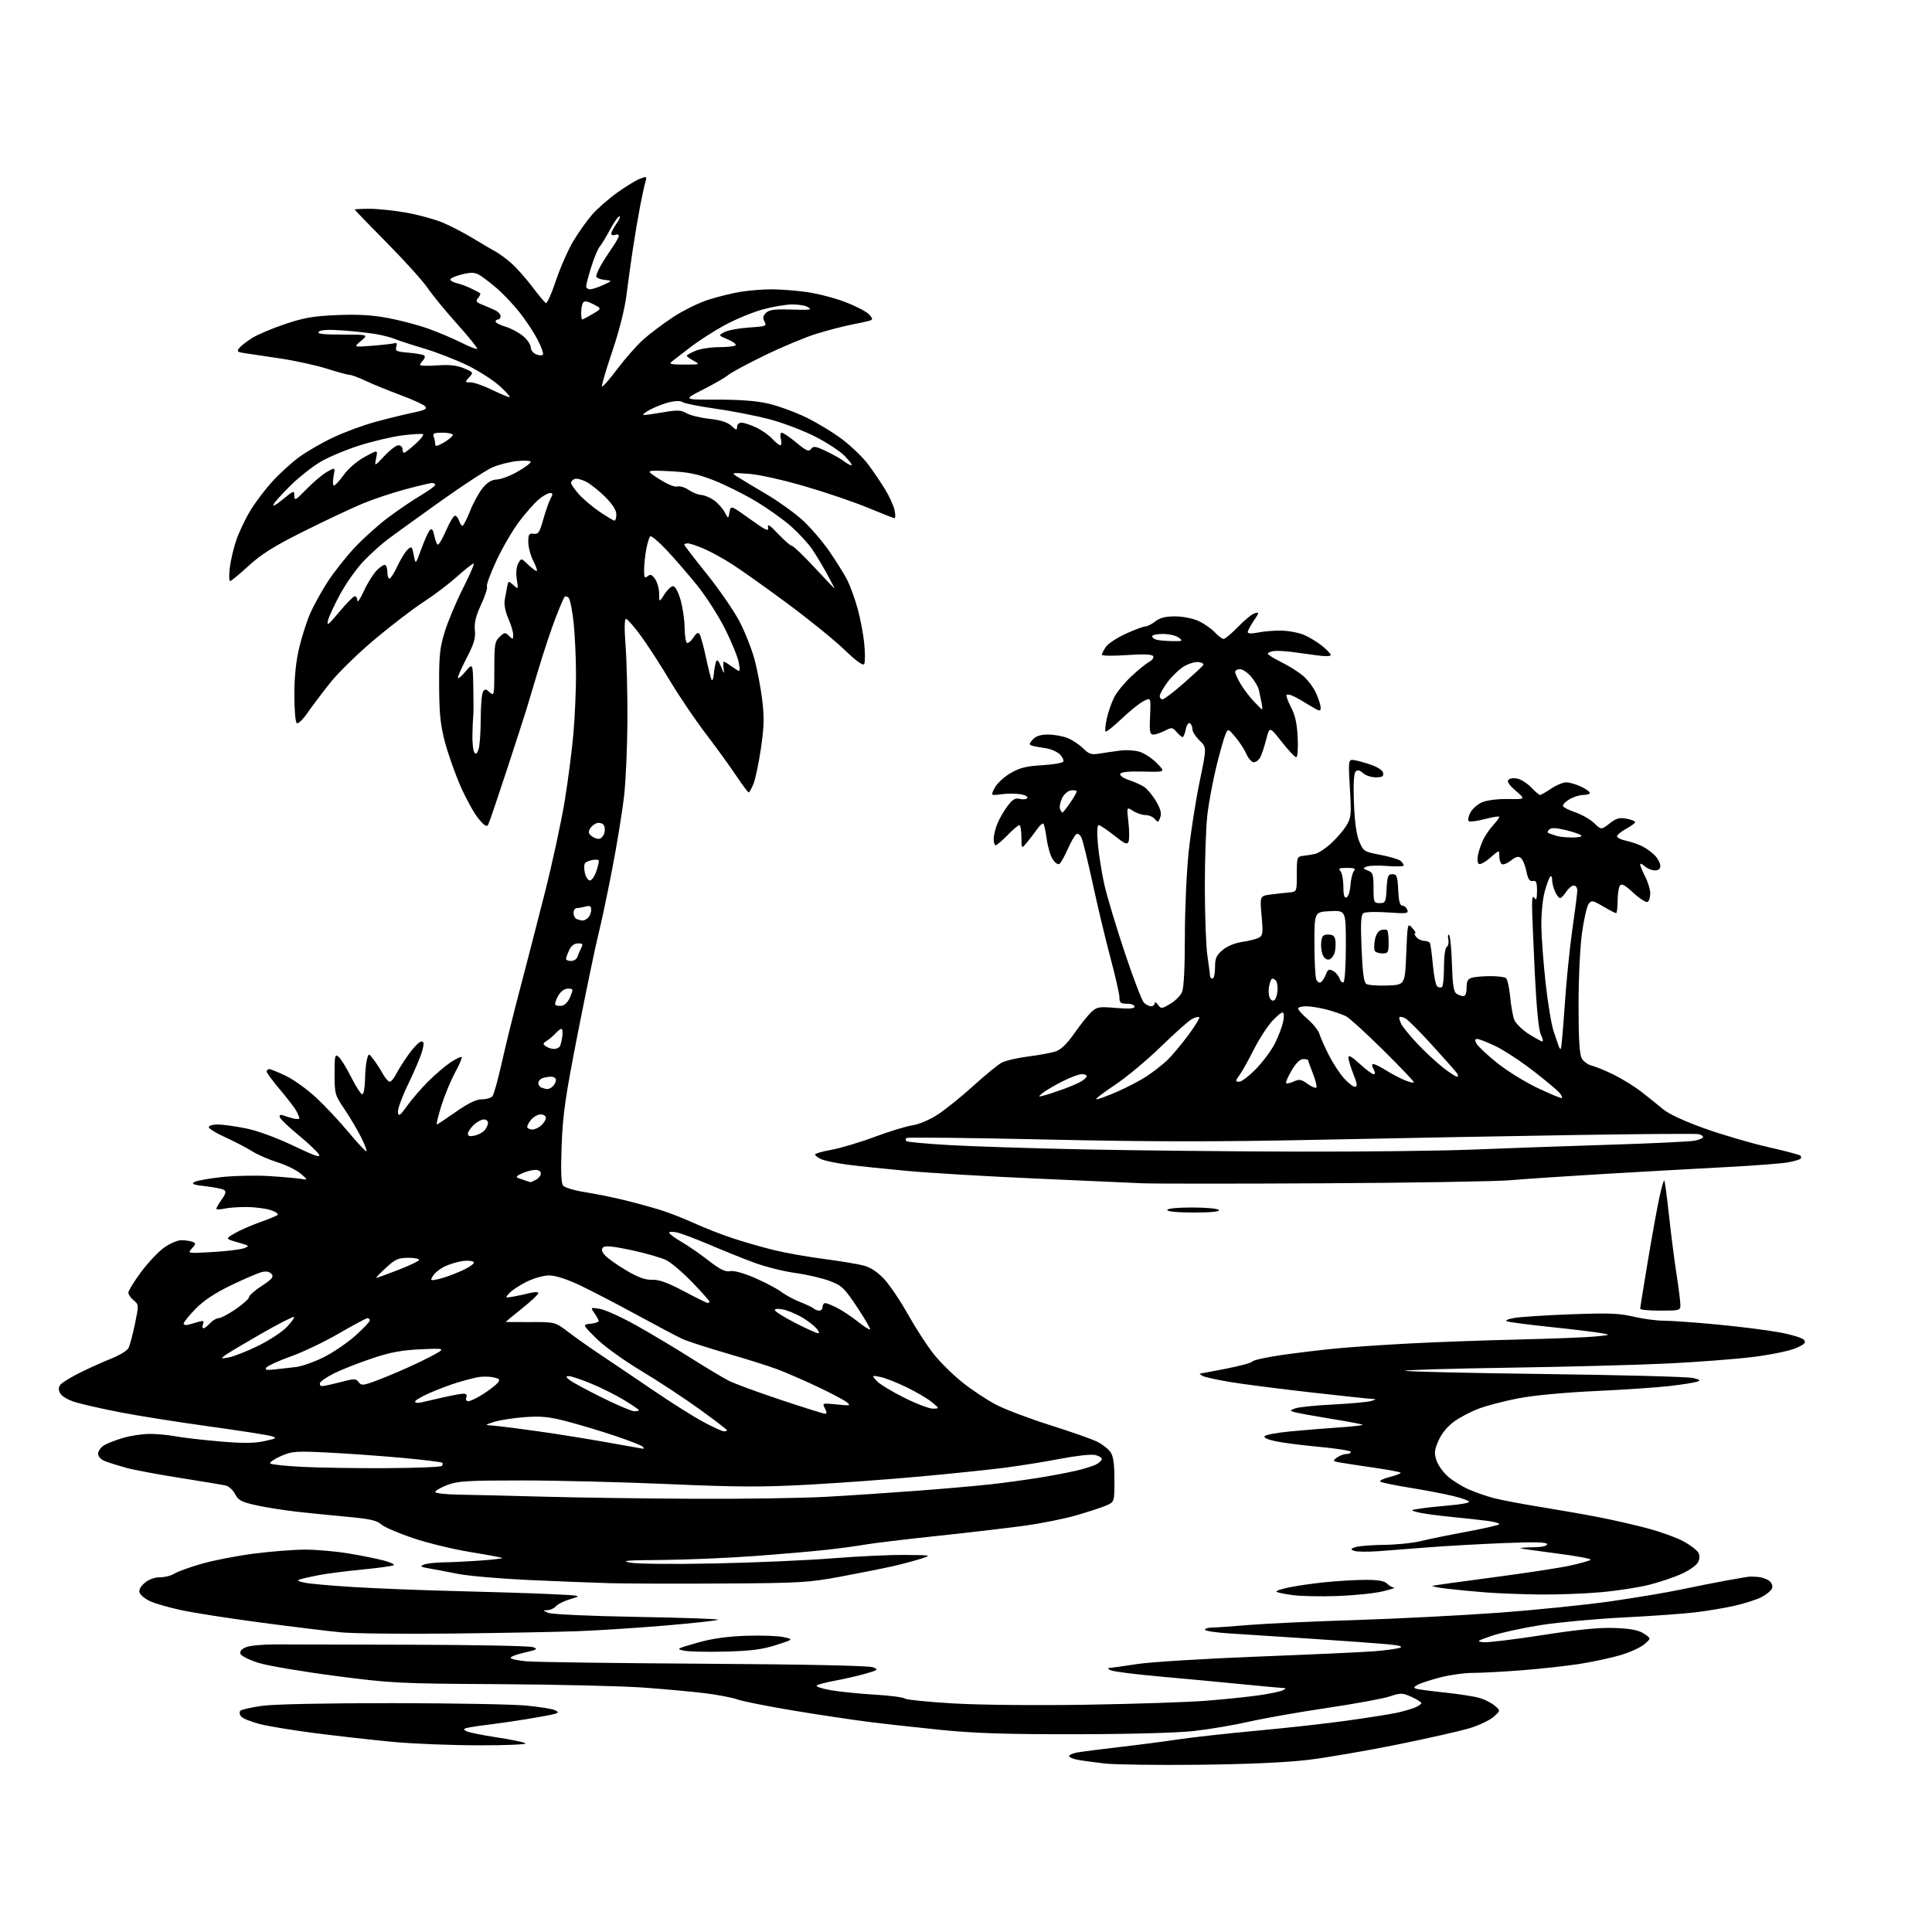 <?xml version="1.0" encoding="UTF-8" standalone="no"?>
<svg 
  version="1.1" 
  xmlns="http://www.w3.org/2000/svg" 
  xmlns:xlink="http://www.w3.org/1999/xlink" 
  xmlns:svg="http://www.w3.org/2000/svg"
  xmlns:rdf="http://www.w3.org/1999/02/22-rdf-syntax-ns#"
  xmlns:cc="http://creativecommons.org/ns#"
  xmlns:dc="http://purl.org/dc/elements/1.1/"
  viewBox="0 0 768 768"
  width="768"
  height="768"
>
<style>svg {background-color: white; }</style>"
<path stroke="none" fill="black" fill-rule="evenodd" d="M476.50,701.52C460.00,701.70 443.20,701.48 439.16,701.02C435.13,700.56 430.29,699.90 428.41,699.55C426.54,699.20 425.00,698.53 425.00,698.07C425.00,697.60 426.46,696.96 428.25,696.63C430.04,696.31 437.57,695.34 445.00,694.48C452.43,693.63 463.00,692.25 468.50,691.42C474.00,690.60 488.18,689.03 500.00,687.94C511.82,686.86 528.02,685.04 536.00,683.91C543.98,682.78 552.52,681.43 555.00,680.91C557.48,680.38 560.74,679.46 562.25,678.86C563.76,678.25 565.00,677.43 565.00,677.03C565.00,676.63 563.24,675.51 561.09,674.54C557.45,672.90 556.85,672.89 552.34,674.38C549.68,675.26 538.50,677.31 527.50,678.94C516.50,680.56 502.56,683.02 496.53,684.39C490.50,685.76 480.60,687.44 474.53,688.11C467.96,688.84 448.94,689.36 427.50,689.38C400.10,689.42 387.32,689.01 374.00,687.66C364.38,686.69 351.32,685.24 345.00,684.44C338.68,683.63 325.30,681.62 315.28,679.96C305.26,678.29 295.33,676.32 293.22,675.58C291.10,674.83 285.34,673.71 280.43,673.10C275.52,672.49 264.52,671.48 256.00,670.85C247.47,670.23 221.60,669.62 198.50,669.48C158.12,669.25 155.60,669.12 133.00,666.16C120.07,664.47 106.51,662.17 102.85,661.04C99.20,659.91 95.94,658.30 95.62,657.46C95.23,656.44 95.94,655.56 97.77,654.79C99.27,654.15 104.55,653.66 109.50,653.68C114.45,653.70 138.99,653.76 164.03,653.81C189.07,653.86 210.61,654.29 211.89,654.76C213.93,655.52 213.51,655.79 208.62,656.89C205.53,657.58 203.00,658.53 203.00,658.99C203.00,659.46 205.81,660.09 209.25,660.40C212.69,660.71 244.52,661.14 280.00,661.36C319.86,661.60 345.45,662.14 347.00,662.76C349.35,663.70 349.17,663.86 344.00,665.33C340.98,666.19 335.57,667.43 332.00,668.08C328.43,668.74 325.13,669.61 324.67,670.02C324.21,670.43 326.72,671.27 330.24,671.88C333.77,672.50 341.57,673.28 347.58,673.64C353.58,673.99 359.02,674.68 359.65,675.18C360.29,675.68 369.06,676.57 379.15,677.15C389.71,677.76 412.14,677.98 432.00,677.65C450.98,677.35 472.35,676.64 479.50,676.07C486.65,675.51 496.10,674.53 500.50,673.90C504.90,673.26 509.18,672.36 510.00,671.90C511.33,671.15 511.33,671.06 510.00,671.01C509.18,670.98 501.75,670.29 493.50,669.48C485.25,668.66 470.73,667.31 461.23,666.46C451.73,665.61 442.96,664.52 441.73,664.02C440.42,663.50 440.12,663.09 441.00,663.05C441.82,663.00 446.77,662.30 452.00,661.49C457.23,660.68 478.60,659.36 499.50,658.54C520.40,657.73 541.30,656.78 545.95,656.43C550.60,656.07 555.32,655.44 556.45,655.02C557.88,654.49 556.38,654.06 551.50,653.61C547.65,653.25 534.15,652.27 521.50,651.44C508.85,650.60 494.11,649.64 488.75,649.31C483.39,648.98 479.00,648.32 479.00,647.85C479.00,647.38 480.24,646.99 481.75,646.98C483.26,646.98 489.90,646.51 496.50,645.95C503.10,645.40 522.00,644.52 538.50,644.01C555.00,643.49 580.65,642.18 595.50,641.10C610.35,640.01 630.60,637.95 640.50,636.52C650.40,635.09 662.77,633.01 668.00,631.90C673.23,630.79 681.33,629.19 686.00,628.33C690.67,627.47 694.95,626.75 695.50,626.73C696.05,626.70 697.62,626.77 699.00,626.87C700.38,626.98 702.30,627.67 703.27,628.40C704.34,629.22 704.78,630.40 704.39,631.42C704.04,632.33 702.12,633.91 700.13,634.92C698.13,635.93 693.35,637.46 689.50,638.32C685.65,639.19 678.67,640.36 674.00,640.92C669.33,641.49 656.50,642.41 645.50,642.96C634.50,643.51 619.65,644.88 612.50,645.99C605.35,647.11 596.58,649.03 593.00,650.26C587.05,652.30 586.77,652.52 589.73,652.81C591.51,652.98 602.07,651.70 613.19,649.97C627.61,647.72 635.88,646.91 642.01,647.16C648.32,647.41 651.36,648.00 653.48,649.39C656.37,651.29 656.37,651.29 653.67,653.60C652.19,654.88 647.95,656.82 644.24,657.92C640.53,659.02 633.23,660.60 628.00,661.42C622.77,662.24 612.45,663.38 605.05,663.95C597.65,664.53 588.85,665.00 585.48,665.00C582.12,665.00 576.23,665.82 572.40,666.83C568.57,667.83 564.55,669.15 563.47,669.76C561.89,670.65 561.80,670.95 563.00,671.32C563.83,671.57 569.00,672.25 574.50,672.83C580.00,673.41 586.15,674.38 588.17,674.97C590.19,675.56 592.89,676.94 594.17,678.02C596.50,679.99 596.50,679.99 593.75,682.45C592.24,683.80 587.96,685.83 584.25,686.97C580.54,688.10 567.51,691.05 555.30,693.52C543.09,695.99 527.11,698.73 519.80,699.60C511.31,700.62 495.65,701.31 476.50,701.52zM190.45,693.79C179.48,693.79 163.97,693.17 156.00,692.41C148.03,691.65 134.40,690.12 125.72,689.02C117.05,687.91 107.05,686.28 103.50,685.39C99.96,684.50 96.52,683.13 95.87,682.34C95.16,681.49 95.05,680.56 95.59,680.03C96.09,679.55 100.02,678.67 104.32,678.08C108.94,677.44 130.03,677.01 155.82,677.03C179.85,677.04 203.91,677.48 209.30,678.00C214.69,678.53 219.83,679.36 220.71,679.86C222.14,680.66 222.11,680.83 220.41,681.33C219.36,681.64 214.45,682.55 209.50,683.36C204.55,684.17 198.03,685.12 195.00,685.47C191.97,685.82 188.19,686.36 186.58,686.67C184.22,687.13 183.97,687.40 185.28,688.13C186.16,688.63 191.49,689.72 197.12,690.57C202.74,691.41 208.03,692.48 208.87,692.95C209.75,693.44 201.97,693.80 190.45,693.79zM288.50,656.53C281.35,656.72 273.93,656.56 272.00,656.18C268.65,655.52 268.87,655.39 277.00,653.07C282.93,651.37 288.83,650.52 296.50,650.25C302.55,650.04 309.30,650.27 311.50,650.77C315.50,651.68 315.50,651.68 308.50,653.93C303.08,655.67 298.56,656.26 288.50,656.53zM179.50,649.36C160.25,649.57 140.45,649.36 135.50,648.88C130.55,648.41 116.18,646.65 103.57,644.98C90.95,643.31 76.66,641.07 71.81,640.01C66.95,638.95 61.44,637.36 59.57,636.46C57.69,635.57 55.87,634.09 55.51,633.18C55.09,632.08 55.77,630.73 57.49,629.25C59.12,627.85 61.42,627.00 63.59,627.00C65.50,627.00 68.07,626.35 69.29,625.56C70.50,624.77 75.34,623.01 80.02,621.66C84.71,620.30 94.09,618.48 100.86,617.60C107.64,616.72 116.85,616.00 121.34,616.00C125.83,616.01 133.55,616.68 138.50,617.51C143.45,618.33 149.74,619.59 152.47,620.31C155.20,621.03 157.00,621.88 156.47,622.21C155.94,622.54 150.32,623.31 144.00,623.92C137.68,624.53 130.03,625.51 127.00,626.09C123.97,626.66 120.60,627.41 119.50,627.75C117.88,628.24 118.16,628.50 121.00,629.13C122.92,629.56 131.93,630.36 141.00,630.91C150.07,631.45 168.07,632.16 181.00,632.47C193.93,632.78 210.57,633.31 218.00,633.64C231.40,634.26 231.47,634.27 226.88,635.62C224.34,636.37 221.69,637.66 221.01,638.49C220.32,639.32 218.80,640.03 217.63,640.06C215.68,640.12 215.71,640.21 218.00,641.15C219.42,641.73 234.68,642.42 253.27,642.74C271.29,643.05 285.78,643.56 285.47,643.87C285.16,644.18 275.81,645.21 264.70,646.16C253.59,647.10 237.75,648.13 229.50,648.43C221.25,648.73 198.75,649.15 179.50,649.36zM531.50,634.45C524.90,634.68 516.90,634.51 513.71,634.06C510.53,633.62 507.68,633.02 507.39,632.73C507.10,632.43 509.22,631.69 512.10,631.07C514.98,630.45 521.42,629.52 526.42,628.99C531.41,628.47 538.73,628.03 542.68,628.02C547.74,628.01 550.30,628.44 551.36,629.50C552.18,630.33 553.45,631.05 554.18,631.10C554.91,631.16 552.80,631.84 549.50,632.62C546.20,633.40 538.10,634.22 531.50,634.45zM612.00,633.84C605.12,633.76 595.45,633.39 590.50,633.00C585.55,632.62 578.58,631.95 575.00,631.51C571.42,631.07 568.95,630.56 569.50,630.38C570.05,630.20 580.85,628.69 593.50,627.03C606.15,625.37 619.88,623.28 624.00,622.38C628.12,621.49 631.85,620.44 632.28,620.05C632.71,619.66 626.86,618.55 619.28,617.58C611.70,616.60 605.05,615.66 604.50,615.48C603.95,615.30 606.09,615.12 609.25,615.08C612.86,615.03 615.00,614.57 615.00,613.86C615.00,613.01 610.44,612.89 597.75,613.40C588.26,613.79 575.10,614.52 568.50,615.04C561.90,615.56 552.79,616.26 548.25,616.60C543.71,616.94 539.21,616.88 538.25,616.47C536.74,615.83 536.85,615.62 539.00,614.96C540.38,614.54 545.49,614.15 550.36,614.10C555.23,614.04 561.75,613.37 564.86,612.59C567.96,611.82 576.24,610.13 583.25,608.84C590.26,607.55 596.00,606.21 596.00,605.86C596.00,605.51 594.09,604.96 591.75,604.63C589.41,604.30 582.77,603.57 577.00,603.00C571.23,602.44 565.15,601.60 563.50,601.14C560.50,600.31 560.50,600.31 564.50,599.69C566.70,599.34 571.99,598.77 576.25,598.41C580.51,598.06 584.00,597.42 584.00,597.00C584.00,596.59 581.19,595.55 577.75,594.71C574.31,593.87 566.55,592.38 560.50,591.41C554.45,590.44 549.13,589.33 548.69,588.96C548.24,588.58 549.98,587.74 552.56,587.09C555.13,586.44 557.01,585.68 556.73,585.40C556.45,585.12 551.78,584.24 546.36,583.46C540.94,582.67 534.93,581.75 533.01,581.42C529.73,580.86 529.64,580.74 531.45,579.41C532.51,578.63 534.20,578.00 535.19,578.00C536.19,578.00 537.00,577.62 537.00,577.15C537.00,576.69 531.42,575.79 524.61,575.17C517.80,574.54 509.88,573.52 507.01,572.91C503.76,572.21 502.16,571.44 502.75,570.85C503.27,570.33 507.70,569.52 512.59,569.04C517.49,568.55 526.14,567.85 531.80,567.47C537.47,567.09 541.93,566.59 541.70,566.37C541.48,566.15 535.72,565.06 528.90,563.96C522.08,562.85 515.61,561.67 514.52,561.33C512.66,560.76 512.68,560.66 514.93,559.83C516.25,559.34 522.99,558.66 529.92,558.31C536.84,557.96 543.62,557.34 545.00,556.93C547.20,556.26 547.25,556.16 545.39,556.09C544.23,556.04 533.20,554.86 520.89,553.47C508.57,552.08 494.23,550.24 489.00,549.37C483.77,548.50 478.82,547.40 478.00,546.93C477.18,546.45 476.73,546.05 477.00,546.03C477.27,546.01 481.95,545.13 487.39,544.07C492.83,543.02 497.56,541.72 497.89,541.19C498.23,540.66 503.45,539.51 509.50,538.64C515.55,537.77 525.23,536.61 531.00,536.05C536.77,535.49 550.05,534.59 560.50,534.04C570.95,533.49 590.30,532.79 603.50,532.48C616.70,532.17 630.42,531.64 634.00,531.29C640.37,530.67 640.42,530.65 636.50,529.93C634.30,529.53 625.30,528.44 616.50,527.52C607.70,526.59 599.83,525.57 599.00,525.25C598.15,524.92 599.46,524.33 602.00,523.90C604.48,523.47 614.60,522.82 624.50,522.45C639.33,521.89 643.70,522.05 649.31,523.38C653.06,524.27 658.50,525.00 661.40,525.00C664.30,525.00 673.84,525.68 682.59,526.51C691.34,527.34 702.42,528.73 707.21,529.61C712.00,530.48 716.44,531.82 717.08,532.60C718.03,533.74 717.43,534.36 713.87,535.92C711.47,536.97 703.88,538.54 697.00,539.40C690.12,540.26 674.83,541.43 663.00,542.01C651.17,542.59 622.71,543.34 599.74,543.68C576.77,544.03 558.24,544.58 558.57,544.90C558.90,545.23 583.99,545.82 614.33,546.20C644.67,546.59 671.08,547.29 673.00,547.77C675.90,548.49 676.16,548.75 674.50,549.28C673.40,549.64 668.67,550.38 664.00,550.94C659.33,551.50 646.03,552.41 634.45,552.95C621.74,553.54 609.47,554.70 603.45,555.88C597.98,556.94 590.96,558.77 587.86,559.94C584.75,561.11 580.32,563.43 578.02,565.10C575.43,566.98 573.07,569.85 571.85,572.61C570.19,576.36 570.05,577.63 571.00,580.49C571.62,582.37 573.65,585.24 575.52,586.89C577.39,588.53 581.08,590.83 583.71,592.00C586.35,593.17 590.86,594.75 593.74,595.51C596.63,596.27 604.95,597.85 612.24,599.02C619.53,600.20 630.00,602.03 635.50,603.10C641.00,604.17 649.73,606.16 654.89,607.53C660.05,608.91 666.50,611.23 669.21,612.71C671.92,614.19 674.57,616.21 675.11,617.20C675.75,618.40 675.69,619.70 674.95,621.09C674.33,622.25 671.46,624.27 668.57,625.59C665.68,626.92 659.87,628.88 655.66,629.96C651.45,631.04 642.71,632.38 636.25,632.95C629.79,633.52 618.88,633.92 612.00,633.84zM287.50,629.47C269.35,629.58 249.10,629.52 242.50,629.34C235.90,629.16 221.28,628.59 210.00,628.07C198.72,627.55 186.12,626.45 182.00,625.63C177.88,624.81 172.70,623.83 170.50,623.45C167.19,622.88 166.84,622.62 168.50,621.95C169.60,621.51 173.02,621.11 176.10,621.07C179.17,621.03 185.82,620.71 190.86,620.35C195.91,619.99 199.87,619.53 199.67,619.33C199.46,619.13 193.72,618.06 186.90,616.95C180.08,615.84 169.78,613.33 164.00,611.37C158.22,609.41 152.57,606.95 151.43,605.89C149.83,604.42 146.84,603.75 138.43,602.99C132.42,602.44 123.22,601.51 118.00,600.93C112.78,600.34 105.45,599.18 101.73,598.34C96.00,597.06 94.73,596.39 93.46,593.93C92.64,592.33 90.96,590.80 89.73,590.52C88.50,590.24 80.30,588.87 71.50,587.48C62.70,586.10 53.02,584.28 50.00,583.44C46.98,582.60 43.26,581.43 41.75,580.83C40.13,580.20 39.00,579.00 39.00,577.90C39.00,576.88 40.01,575.40 41.25,574.61C42.49,573.82 45.94,572.46 48.93,571.59C51.92,570.71 56.69,570.00 59.55,570.00C62.40,570.00 66.98,570.43 69.74,570.95C72.50,571.47 80.37,572.39 87.22,572.98C96.53,573.78 101.04,573.75 105.09,572.87C109.87,571.84 110.21,571.61 108.00,570.91C106.62,570.47 95.38,568.71 83.00,567.00C70.62,565.29 54.84,562.79 47.92,561.44C41.01,560.10 33.03,558.31 30.19,557.46C27.14,556.56 24.59,555.10 23.95,553.90C23.14,552.39 23.18,551.48 24.12,550.35C24.82,549.52 28.34,547.37 31.94,545.58C35.55,543.80 41.10,541.30 44.28,540.04C47.47,538.77 50.51,536.92 51.05,535.91C51.59,534.90 52.75,530.60 53.63,526.34C55.21,518.72 55.20,518.58 53.11,516.89C51.95,515.95 51.01,514.58 51.02,513.84C51.02,513.10 53.26,509.47 55.99,505.77C58.72,502.07 62.84,497.68 65.13,496.02C67.42,494.36 70.55,493.00 72.07,493.00C73.59,493.00 75.57,493.28 76.46,493.62C77.94,494.19 77.92,494.43 76.29,496.27C74.50,498.29 74.52,498.29 84.51,497.70C90.02,497.38 95.64,496.70 97.01,496.19C99.34,495.32 99.19,495.18 94.53,493.86C89.57,492.45 89.57,492.45 93.20,490.31C95.19,489.14 99.68,487.16 103.16,485.92C106.65,484.69 109.88,483.35 110.34,482.95C110.81,482.54 109.60,481.69 107.66,481.05C105.72,480.41 101.52,479.85 98.32,479.81C95.12,479.76 91.04,480.05 89.25,480.44C87.46,480.84 86.00,480.86 86.00,480.48C86.00,480.11 86.96,478.46 88.14,476.80C89.78,474.50 89.99,473.61 89.02,473.01C88.32,472.58 85.00,471.92 81.64,471.54C76.87,471.00 75.91,470.63 77.29,469.86C78.26,469.32 83.20,468.43 88.27,467.89C93.35,467.35 101.78,467.18 107.00,467.51C112.22,467.84 117.85,468.34 119.50,468.60C122.50,469.09 122.50,469.09 119.50,466.53C117.85,465.12 113.72,463.10 110.31,462.03C106.91,460.97 102.35,458.99 100.19,457.62C98.02,456.25 93.27,453.78 89.63,452.13C85.98,450.48 83.00,448.65 83.00,448.06C83.00,447.48 84.59,447.00 86.54,447.00C88.49,447.00 93.55,447.70 97.79,448.56C102.48,449.52 109.89,452.23 116.71,455.49C125.43,459.65 127.65,460.40 126.71,458.83C126.04,457.73 122.35,454.25 118.50,451.09C114.65,447.94 111.37,444.77 111.21,444.06C111.02,443.22 111.50,442.98 112.55,443.38C113.45,443.73 115.27,444.28 116.59,444.61C117.92,444.94 119.00,444.91 119.00,444.54C119.00,444.17 118.48,442.89 117.84,441.68C117.20,440.48 114.28,436.66 111.34,433.19C108.40,429.72 106.00,426.46 106.00,425.94C106.00,425.42 106.48,425.00 107.06,425.00C107.65,425.00 110.67,426.24 113.78,427.75C116.89,429.26 122.28,433.16 125.76,436.40C129.24,439.65 135.05,445.86 138.67,450.20C142.28,454.54 145.45,457.89 145.69,457.64C145.93,457.40 144.92,454.79 143.43,451.85C141.94,448.91 138.99,443.94 136.86,440.80C133.16,435.34 133.00,434.77 133.00,426.93C133.00,419.58 133.16,418.89 134.58,420.07C135.46,420.79 137.71,424.45 139.60,428.19C141.48,431.94 143.47,435.00 144.01,435.00C144.56,435.00 145.04,432.41 145.10,429.25C145.15,426.09 145.51,422.40 145.88,421.06C146.56,418.63 146.56,418.63 148.53,421.21C149.61,422.64 151.27,425.20 152.20,426.90C153.14,428.61 154.37,430.00 154.93,430.00C155.49,430.00 156.69,428.54 157.60,426.75C158.51,424.96 160.81,421.36 162.71,418.75C164.62,416.14 166.77,414.00 167.50,414.00C168.56,414.00 168.63,414.79 167.84,417.75C167.29,419.81 164.82,425.67 162.35,430.76C159.88,435.85 158.01,440.97 158.18,442.14C158.45,443.94 159.00,443.55 161.85,439.58C163.69,437.00 167.45,432.65 170.20,429.90C172.95,427.15 176.96,423.73 179.12,422.30C181.28,420.88 183.25,419.92 183.52,420.18C183.78,420.44 182.58,423.28 180.84,426.47C179.11,429.67 176.67,435.60 175.42,439.64C174.18,443.69 173.36,447.00 173.61,447.00C173.87,447.00 177.28,444.75 181.19,442.00C186.17,438.51 189.29,437.00 191.53,437.00C193.31,437.00 195.21,436.44 195.77,435.75C196.32,435.06 197.98,429.10 199.45,422.50C200.92,415.90 204.14,402.85 206.61,393.50C209.08,384.15 213.54,366.85 216.54,355.05C219.53,343.26 223.09,326.83 224.45,318.55C225.81,310.27 227.39,298.10 227.95,291.50C228.52,284.90 228.98,274.32 228.97,268.00C228.97,261.68 228.54,252.49 228.03,247.60C227.51,242.70 226.63,238.23 226.06,237.66C225.50,237.10 224.77,236.89 224.45,237.21C224.14,237.53 222.51,241.33 220.84,245.65C219.17,249.97 216.05,259.35 213.91,266.50C211.76,273.65 209.60,280.85 209.11,282.50C208.61,284.15 205.18,294.73 201.49,306.00C197.80,317.27 194.45,327.11 194.05,327.85C193.51,328.84 192.47,328.19 190.17,325.39C188.45,323.30 185.26,317.52 183.08,312.55C180.91,307.57 178.11,299.68 176.87,295.00C175.07,288.20 174.61,283.70 174.56,272.50C174.51,260.53 174.84,257.41 176.83,251.00C178.12,246.88 181.39,239.11 184.10,233.75C186.81,228.39 188.69,224.00 188.27,224.00C187.84,224.01 184.80,226.41 181.50,229.36C178.20,232.30 172.35,236.72 168.50,239.19C164.65,241.66 156.03,248.25 149.34,253.82C142.66,259.40 134.56,267.27 131.34,271.31C128.13,275.35 124.03,280.78 122.24,283.38C120.44,285.97 118.53,287.83 117.99,287.49C117.44,287.15 117.00,282.14 117.01,276.19C117.01,269.07 117.66,262.79 118.96,257.39C120.03,252.92 122.02,246.75 123.38,243.67C124.75,240.59 127.85,234.98 130.29,231.22C132.72,227.46 137.53,221.37 140.97,217.70C144.40,214.02 150.43,208.61 154.36,205.68C158.29,202.74 164.09,198.81 167.25,196.94C170.41,195.07 173.00,193.19 173.00,192.77C173.00,192.34 172.44,192.00 171.75,192.00C171.06,192.00 166.31,193.13 161.19,194.50C156.06,195.87 148.41,198.42 144.19,200.17C139.96,201.92 129.51,206.84 120.97,211.10C108.95,217.10 103.95,220.23 98.82,224.93C95.18,228.27 91.86,231.00 91.46,231.00C91.06,231.00 91.00,228.61 91.35,225.70C91.69,222.78 92.86,217.80 93.96,214.63C95.05,211.46 97.56,206.19 99.54,202.93C101.52,199.67 105.46,194.47 108.29,191.37C111.12,188.27 115.84,183.96 118.78,181.80C121.71,179.63 127.80,176.10 132.31,173.96C136.81,171.81 144.55,168.96 149.50,167.63C154.45,166.29 161.11,164.66 164.30,164.01C168.82,163.09 169.87,162.55 169.05,161.56C168.47,160.86 164.05,158.83 159.24,157.06C154.44,155.28 148.21,152.74 145.40,151.41C142.60,150.09 139.67,148.99 138.90,148.99C138.13,148.98 134.11,147.89 129.98,146.57C125.84,145.25 117.52,143.42 111.48,142.51C105.44,141.60 99.00,140.64 97.18,140.37C94.28,139.94 94.02,139.68 95.16,138.30C95.88,137.44 98.17,135.65 100.26,134.34C102.34,133.02 108.20,130.55 113.27,128.84C120.80,126.30 124.62,125.64 134.00,125.25C142.27,124.90 147.97,125.23 154.31,126.43C159.16,127.34 166.36,129.25 170.31,130.67C174.27,132.09 180.13,134.57 183.35,136.19C186.57,137.81 189.42,138.92 189.68,138.65C189.94,138.39 186.38,133.97 181.77,128.84C177.15,123.70 171.86,117.25 170.00,114.50C168.14,111.75 160.86,103.67 153.81,96.55C146.77,89.43 141.00,83.47 141.00,83.30C141.00,83.14 143.64,83.00 146.87,83.00C150.10,83.00 156.65,83.68 161.44,84.52C166.23,85.35 172.76,87.14 175.96,88.48C179.16,89.83 184.57,92.63 187.99,94.71C191.41,96.80 195.45,99.17 196.97,100.00C198.49,100.83 201.35,102.93 203.32,104.68C205.30,106.43 208.98,110.58 211.51,113.90C214.03,117.23 216.49,120.18 216.97,120.48C217.44,120.77 219.23,116.83 220.93,111.71C222.64,106.59 225.71,99.55 227.77,96.07C229.82,92.59 233.24,87.76 235.36,85.34C237.48,82.92 242.01,78.95 245.42,76.52C248.83,74.09 252.89,71.61 254.43,71.03C257.08,70.02 257.20,70.09 256.57,72.23C256.20,73.48 255.25,77.88 254.45,82.00C253.66,86.12 252.36,93.78 251.57,99.00C250.78,104.22 249.62,112.53 249.01,117.46C248.33,122.88 246.09,131.70 243.35,139.79C240.86,147.14 239.04,153.37 239.30,153.64C239.57,153.91 242.35,150.73 245.47,146.58C248.59,142.44 253.25,137.17 255.82,134.88C258.40,132.59 263.71,128.60 267.62,126.02C271.54,123.44 277.84,120.34 281.62,119.14C285.41,117.93 291.20,116.51 294.50,115.98C297.80,115.45 303.28,115.01 306.68,115.01C310.08,115.00 316.38,115.49 320.68,116.09C324.98,116.68 331.93,118.49 336.11,120.11C340.30,121.72 344.52,123.92 345.50,125.00C346.92,126.57 347.00,127.05 345.89,127.42C345.12,127.67 341.80,128.41 338.50,129.05C335.20,129.69 328.90,131.33 324.50,132.70C320.10,134.06 310.88,137.91 304.00,141.26C297.12,144.60 290.60,148.11 289.50,149.06C288.40,150.01 283.90,152.61 279.50,154.84C271.50,158.90 271.50,158.90 285.00,158.86C294.05,158.84 300.81,159.36 305.50,160.45C309.35,161.35 316.10,163.82 320.50,165.95C324.90,168.09 331.43,172.06 335.00,174.79C338.57,177.53 343.14,181.95 345.13,184.63C347.13,187.31 350.17,191.80 351.88,194.60C353.59,197.41 355.27,201.12 355.62,202.85C355.97,204.58 355.97,206.00 355.62,206.00C355.27,206.00 350.60,204.17 345.24,201.93C339.89,199.69 328.52,195.82 320.00,193.33C311.02,190.71 301.55,188.61 297.50,188.33C290.50,187.86 290.50,187.86 293.50,189.75C295.15,190.80 300.26,193.87 304.85,196.57C309.44,199.28 315.77,203.83 318.92,206.67C322.07,209.52 326.91,215.14 329.69,219.17C332.47,223.20 335.68,228.37 336.84,230.65C337.99,232.93 339.82,238.00 340.91,241.92C341.99,245.83 343.19,252.13 343.56,255.92C343.93,259.71 343.91,263.33 343.52,263.97C343.05,264.73 340.32,262.75 335.65,258.26C331.72,254.47 321.52,246.21 313.00,239.90C304.48,233.59 294.57,226.55 291.00,224.27C287.43,221.99 282.33,219.19 279.67,218.06C277.01,216.93 274.20,216.00 273.42,216.00C272.64,216.00 272.00,216.23 272.00,216.50C272.00,216.78 276.05,222.05 281.01,228.23C285.96,234.40 291.79,242.86 293.96,247.03C296.13,251.20 298.81,257.96 299.92,262.06C301.02,266.15 302.41,273.42 302.99,278.21C303.84,285.23 303.74,289.01 302.45,297.67C301.58,303.57 300.24,309.89 299.48,311.70C298.72,313.52 297.88,315.00 297.60,315.00C297.32,315.00 295.07,311.96 292.58,308.25C290.10,304.54 284.66,297.03 280.48,291.56C276.31,286.10 269.93,276.65 266.29,270.56C262.66,264.48 257.46,256.46 254.75,252.75C252.03,249.04 249.37,246.00 248.84,246.00C248.22,246.00 248.16,249.89 248.68,256.75C249.13,262.66 249.46,276.05 249.41,286.50C249.36,296.95 248.76,310.45 248.08,316.50C247.39,322.55 245.27,335.60 243.35,345.50C241.44,355.40 238.96,367.10 237.85,371.50C236.74,375.90 233.13,393.23 229.83,410.00C224.74,435.89 223.75,442.73 223.27,455.22C222.88,465.63 223.05,470.36 223.87,471.34C224.50,472.10 228.50,473.28 232.76,473.94C237.02,474.61 244.10,476.05 248.50,477.14C252.90,478.23 259.20,479.96 262.50,480.98C265.80,482.00 271.88,484.37 276.00,486.26C280.12,488.15 287.10,490.87 291.50,492.30C295.90,493.74 303.10,495.81 307.50,496.90C311.90,497.99 320.82,499.58 327.33,500.43C333.84,501.27 341.04,502.47 343.33,503.08C346.09,503.81 348.86,505.65 351.50,508.49C353.70,510.85 357.98,517.20 361.00,522.60C364.02,528.00 368.62,535.07 371.20,538.31C373.79,541.56 378.94,546.63 382.65,549.58C386.36,552.54 392.35,556.50 395.95,558.39C399.55,560.27 409.25,563.94 417.50,566.54C425.75,569.14 434.16,572.10 436.18,573.12C438.21,574.14 440.57,575.98 441.43,577.21C442.57,578.83 443.00,581.88 443.00,588.27C443.00,597.10 443.00,597.10 439.57,598.53C437.68,599.32 432.40,601.05 427.82,602.37C423.24,603.69 414.32,605.50 408.00,606.39C401.68,607.28 385.94,609.13 373.03,610.50C360.12,611.87 347.07,613.44 344.03,613.98C340.99,614.52 334.23,615.44 329.00,616.03C323.77,616.62 310.73,617.75 300.00,618.54C289.27,619.34 272.62,620.04 263.00,620.11C249.01,620.21 246.50,620.42 250.50,621.17C253.36,621.70 267.89,621.84 284.50,621.49C300.45,621.15 321.38,620.23 331.00,619.45C340.62,618.67 353.45,618.07 359.50,618.11C370.50,618.20 370.50,618.20 366.00,619.64C363.52,620.43 358.57,621.75 355.00,622.57C351.43,623.39 342.20,625.23 334.50,626.67C321.41,629.11 318.36,629.29 287.50,629.47zM276.00,595.79C295.52,595.88 319.15,595.52 328.50,595.00C337.85,594.48 354.27,593.38 365.00,592.57C375.73,591.76 388.77,590.61 394.00,590.02C399.23,589.43 407.60,588.29 412.61,587.49C417.63,586.69 424.41,585.41 427.69,584.65C430.96,583.89 434.63,582.74 435.82,582.09C437.02,581.45 438.00,580.50 438.00,579.98C438.00,579.46 436.82,578.74 435.37,578.38C433.91,578.01 427.76,578.68 421.62,579.87C415.50,581.06 405.32,582.68 399.00,583.49C392.68,584.29 377.60,585.86 365.50,586.96C353.40,588.07 333.48,589.52 321.24,590.19C302.95,591.18 293.05,591.14 265.74,589.95C247.46,589.15 221.25,588.50 207.50,588.50C185.66,588.50 181.90,588.73 177.75,590.33C175.14,591.34 173.00,592.58 173.00,593.08C173.00,593.59 177.16,594.06 182.25,594.14C187.34,594.21 202.53,594.58 216.00,594.95C229.47,595.32 256.48,595.70 276.00,595.79zM153.67,583.61C165.31,583.55 175.17,583.16 175.58,582.75C176.00,582.34 176.09,581.76 175.80,581.47C175.50,581.17 168.34,580.30 159.88,579.52C151.42,578.75 138.18,577.80 130.46,577.42C117.41,576.77 116.07,576.88 111.55,578.87C108.88,580.06 107.02,581.36 107.43,581.76C107.83,582.17 113.64,582.78 120.33,583.11C127.02,583.45 142.03,583.68 153.67,583.61zM255.45,575.87C256.05,575.95 256.05,575.65 255.45,575.05C254.93,574.53 249.78,572.53 244.00,570.61C238.22,568.69 229.68,566.13 225.00,564.93C218.20,563.17 214.91,562.86 208.50,563.34C204.10,563.67 198.70,564.51 196.50,565.20C192.50,566.46 192.50,566.46 196.50,566.76C198.70,566.92 206.80,567.95 214.50,569.05C222.20,570.15 234.35,572.10 241.50,573.39C248.65,574.68 254.93,575.80 255.45,575.87zM287.75,568.97C288.44,568.99 289.00,568.80 289.00,568.55C289.00,568.30 284.12,564.56 278.15,560.24C272.19,555.93 261.73,549.04 254.91,544.95C247.86,540.71 240.14,535.14 237.01,532.02C231.50,526.54 231.50,526.54 234.75,526.21C236.54,526.02 238.00,525.55 238.00,525.16C238.00,524.77 237.25,523.37 236.33,522.06C234.67,519.68 234.67,519.68 238.49,520.30C240.59,520.65 247.08,523.60 252.92,526.86C258.75,530.13 268.47,535.94 274.51,539.76C280.55,543.59 287.39,547.69 289.70,548.86C292.00,550.03 301.34,553.46 310.43,556.49C319.53,559.52 327.45,562.00 328.02,562.00C328.72,562.00 328.69,561.28 327.92,559.85C326.79,557.73 326.87,557.71 332.63,558.29C338.08,558.84 338.36,558.77 336.50,557.32C335.40,556.47 330.23,553.74 325.00,551.27C319.77,548.80 312.76,545.73 309.41,544.46C306.06,543.18 296.93,540.29 289.13,538.04C281.32,535.78 273.26,533.17 271.22,532.23C269.17,531.29 260.98,526.95 253.00,522.60C245.03,518.25 234.83,512.96 230.35,510.84C225.24,508.43 220.75,507.00 218.30,507.00C216.13,507.00 212.14,508.12 209.33,509.52C206.55,510.91 203.46,512.94 202.47,514.03C200.71,515.98 200.74,516.00 204.09,515.41C205.96,515.07 208.96,514.43 210.75,513.98C212.60,513.52 214.00,513.55 214.00,514.05C214.00,514.54 211.08,517.29 207.50,520.15C203.93,523.01 201.00,525.41 201.00,525.48C201.00,525.54 205.42,525.57 210.83,525.55C220.67,525.50 220.67,525.50 226.08,529.62C229.06,531.89 234.88,535.99 239.00,538.73C243.12,541.47 252.35,547.70 259.50,552.57C266.65,557.44 275.65,563.12 279.50,565.19C283.35,567.26 287.06,568.96 287.75,568.97zM252.15,561.00C253.17,561.00 254.00,560.81 254.00,560.57C254.00,560.34 251.34,558.53 248.08,556.55C244.82,554.57 238.91,551.61 234.94,549.98C230.97,548.34 227.00,547.01 226.11,547.03C224.79,547.06 224.86,547.34 226.50,548.63C227.60,549.50 233.40,552.63 239.40,555.60C245.39,558.57 251.13,561.00 252.15,561.00zM370.85,559.96C373.50,559.93 373.50,559.93 370.50,557.42C368.85,556.04 364.31,553.36 360.41,551.47C356.51,549.57 351.78,547.72 349.91,547.35C346.50,546.69 346.50,546.69 348.44,548.89C349.51,550.09 354.39,553.09 359.29,555.54C364.19,557.99 369.40,559.98 370.85,559.96zM167.25,557.52C168.49,557.23 172.43,556.33 176.00,555.52C179.57,554.70 183.27,554.02 184.22,554.01C185.34,554.01 185.74,554.52 185.36,555.50C185.02,556.40 185.35,557.00 186.20,557.00C186.97,557.00 189.61,555.73 192.05,554.17C194.50,552.61 197.08,550.63 197.80,549.76C198.92,548.39 198.68,548.09 196.05,547.51C194.37,547.14 191.54,547.13 189.75,547.49C187.96,547.85 184.25,548.83 181.50,549.68C178.75,550.53 173.91,552.36 170.75,553.75C167.59,555.14 165.00,556.67 165.00,557.16C165.00,557.64 166.01,557.80 167.25,557.52zM128.02,551.00C128.68,551.00 131.96,550.29 135.31,549.42C140.95,547.96 141.50,547.96 142.63,549.50C143.74,551.03 144.69,550.83 153.67,547.23C159.08,545.06 166.65,541.63 170.50,539.60C177.50,535.92 177.50,535.92 167.50,536.35C159.76,536.69 155.36,537.50 148.00,539.95C142.78,541.69 136.04,544.33 133.04,545.81C130.04,547.29 127.41,549.06 127.21,549.75C127.00,550.44 127.37,551.00 128.02,551.00zM109.20,544.37C111.57,544.12 115.40,543.68 117.73,543.40C120.06,543.11 125.01,541.36 128.73,539.49C132.45,537.63 138.09,533.79 141.25,530.97C144.41,528.15 147.00,525.43 147.00,524.92C147.00,524.41 146.59,524.00 146.08,524.00C145.57,524.00 140.51,526.70 134.83,530.01C129.15,533.31 120.57,537.42 115.76,539.14C110.96,540.86 106.55,542.84 105.96,543.54C105.12,544.56 105.79,544.73 109.20,544.37zM90.96,539.59C92.87,539.25 98.04,537.21 102.46,535.06C106.88,532.91 112.04,529.55 113.93,527.59C115.82,525.63 117.13,523.80 116.85,523.52C116.57,523.24 110.75,526.21 103.92,530.12C97.09,534.04 90.60,537.91 89.50,538.73C87.63,540.13 87.72,540.18 90.96,539.59zM325.23,530.00C325.83,530.00 325.45,529.05 324.41,527.90C323.36,526.74 320.70,524.76 318.50,523.49C316.30,522.23 313.04,520.89 311.25,520.52C309.41,520.14 308.00,520.25 308.00,520.78C308.00,521.29 311.63,523.58 316.08,525.86C320.52,528.14 324.64,530.00 325.23,530.00zM345.87,528.46C346.12,528.22 343.79,524.23 340.71,519.60C335.58,511.90 334.65,511.01 329.70,509.16C326.72,508.05 320.58,506.63 316.04,506.01C311.51,505.39 304.28,503.58 299.96,501.99C295.65,500.40 287.71,497.21 282.31,494.90C276.91,492.60 271.04,490.37 269.25,489.96C267.46,489.55 266.00,489.57 266.00,490.01C266.00,490.45 268.14,492.05 270.75,493.56C273.36,495.07 278.24,498.44 281.59,501.04C286.21,504.64 288.29,505.67 290.21,505.30C291.76,505.00 295.60,506.06 300.12,508.02C304.18,509.79 308.91,512.28 310.63,513.57C312.35,514.87 315.73,516.68 318.13,517.61C320.53,518.54 322.93,519.68 323.45,520.15C323.97,520.62 324.99,521.00 325.70,521.00C326.42,521.00 327.00,520.33 327.00,519.50C327.00,518.67 327.47,518.00 328.04,518.00C328.61,518.00 330.75,518.86 332.79,519.90C334.83,520.95 338.51,523.40 340.97,525.35C343.42,527.30 345.63,528.70 345.87,528.46zM80.88,528.00C81.32,528.00 82.50,527.10 83.50,526.00C84.50,524.90 86.02,524.00 86.90,524.00C87.77,524.00 90.85,522.37 93.74,520.38C96.63,518.39 99.00,516.24 99.00,515.61C99.00,514.98 101.28,512.98 104.06,511.16C108.17,508.46 108.90,507.58 107.94,506.43C107.19,505.52 105.84,505.24 104.14,505.65C102.69,505.99 97.22,508.33 92.00,510.85C85.47,513.99 81.01,516.94 77.75,520.28C75.14,522.95 73.00,525.58 73.00,526.13C73.00,526.68 73.90,526.88 75.00,526.57C76.10,526.26 77.97,525.72 79.15,525.38C80.85,524.90 81.17,525.11 80.68,526.38C80.34,527.27 80.43,528.00 80.88,528.00zM660.00,521.00C655.60,521.00 652.00,520.66 652.00,520.25C652.00,519.84 653.35,511.40 655.01,501.50C656.66,491.60 658.72,480.20 659.59,476.17C660.46,472.14 661.36,469.02 661.58,469.25C661.80,469.47 662.64,475.69 663.44,483.08C664.24,490.46 665.59,501.00 666.44,506.50C667.29,512.00 667.99,517.51 667.99,518.75C668.00,520.90 667.63,521.00 660.00,521.00zM281.25,517.94C281.66,517.97 282.00,517.73 282.00,517.40C282.00,517.07 278.96,513.65 275.25,509.80C271.54,505.95 266.91,501.99 264.97,500.99C263.04,500.00 256.81,498.20 251.14,496.98C243.70,495.39 240.52,495.08 239.74,495.86C238.95,496.65 239.18,497.54 240.57,499.08C241.63,500.25 245.42,502.93 249.00,505.04C253.70,507.81 256.54,508.83 259.27,508.73C261.99,508.64 265.44,509.88 271.77,513.24C276.57,515.79 280.84,517.90 281.25,517.94zM174.18,508.50C176.01,508.12 180.08,506.67 183.23,505.27C186.38,503.88 188.69,502.30 188.35,501.76C188.02,501.22 186.06,501.00 184.01,501.27C181.96,501.55 178.75,502.50 176.88,503.39C175.01,504.27 172.89,505.94 172.17,507.09C170.92,509.10 171.01,509.16 174.18,508.50zM149.55,508.00C149.84,508.00 153.64,506.62 158.01,504.93C162.39,503.25 166.22,501.45 166.54,500.93C166.87,500.41 165.08,500.00 162.42,500.00C158.33,500.00 157.16,500.52 153.38,504.00C151.00,506.20 149.27,508.00 149.55,508.00zM474.56,482.00C468.19,482.00 464.00,481.60 464.00,481.00C464.00,480.40 467.98,480.00 473.94,480.00C479.49,480.00 484.16,480.44 484.50,481.00C484.90,481.64 481.34,482.00 474.56,482.00zM526.00,470.38C490.52,470.57 458.12,470.56 454.00,470.37C449.88,470.17 430.98,469.33 412.00,468.50C393.02,467.67 370.07,466.31 361.00,465.49C351.93,464.66 340.98,463.52 336.67,462.94C332.36,462.36 327.75,461.39 326.42,460.78C325.09,460.17 324.00,459.35 324.00,458.94C324.00,458.54 326.87,457.71 330.38,457.09C333.89,456.48 341.66,454.17 347.63,451.94C353.61,449.72 360.44,447.64 362.82,447.31C365.31,446.96 369.55,445.14 372.82,443.01C375.94,440.98 382.32,435.83 387.00,431.57C391.68,427.31 396.74,423.18 398.25,422.39C399.76,421.60 404.48,420.51 408.75,419.97C413.01,419.43 417.91,418.52 419.63,417.96C421.75,417.26 424.17,414.92 427.11,410.71C429.50,407.30 432.54,403.50 433.85,402.27C436.03,400.25 436.90,400.10 443.62,400.67C448.87,401.11 451.00,400.96 451.00,400.15C451.00,399.52 449.65,399.00 448.00,399.00C445.49,399.00 445.00,398.60 445.00,396.57C445.00,395.24 443.40,388.15 441.44,380.82C439.48,373.50 436.33,360.30 434.43,351.50C432.52,342.70 430.52,334.46 429.98,333.19C429.42,331.89 428.51,331.18 427.88,331.57C427.28,331.95 425.73,334.63 424.44,337.54C423.16,340.44 421.65,343.10 421.10,343.44C420.54,343.78 419.36,342.95 418.47,341.59C417.57,340.23 416.50,336.61 416.09,333.56C415.67,330.50 415.08,327.75 414.77,327.43C414.45,327.12 413.36,328.05 412.35,329.50C411.33,330.96 409.50,333.35 408.28,334.82C406.06,337.50 406.06,337.50 406.03,332.75C406.01,330.14 405.64,328.00 405.20,328.00C404.76,328.00 402.65,329.80 400.50,332.00C398.35,334.20 396.24,336.00 395.80,336.00C395.36,336.00 395.00,334.86 395.00,333.47C395.00,332.08 395.69,329.29 396.53,327.27C397.37,325.26 399.20,322.12 400.59,320.30C402.57,317.70 403.61,317.12 405.45,317.58C406.73,317.90 408.05,317.73 408.37,317.21C408.70,316.68 407.44,316.01 405.59,315.71C403.73,315.41 400.32,315.42 398.01,315.73C393.80,316.29 393.80,316.29 395.40,313.18C396.29,311.48 399.09,308.86 401.64,307.37C405.30,305.22 407.92,304.56 414.15,304.20C418.49,303.95 422.31,303.30 422.64,302.77C422.97,302.24 422.37,300.93 421.31,299.87C420.25,298.81 417.61,297.69 415.44,297.38C413.27,297.08 410.88,296.63 410.11,296.39C409.01,296.05 409.09,295.56 410.52,293.98C411.78,292.58 413.60,292.00 416.69,292.00C419.09,292.00 422.62,292.65 424.52,293.44C426.42,294.24 429.17,296.08 430.63,297.54C432.84,299.75 433.87,300.09 436.89,299.59C438.87,299.27 442.59,298.72 445.13,298.38C447.71,298.04 451.29,298.27 453.21,298.90C455.10,299.53 458.15,301.59 459.98,303.48C463.32,306.93 463.32,306.93 454.51,306.71C448.58,306.57 445.57,306.88 445.30,307.66C445.08,308.29 446.61,309.37 448.70,310.06C450.79,310.74 453.53,311.97 454.79,312.79C456.05,313.61 458.20,316.18 459.56,318.51C461.37,321.60 461.81,323.33 461.21,324.95C460.48,326.95 460.25,327.01 459.07,325.59C458.35,324.71 456.67,324.00 455.34,324.00C454.02,324.00 451.79,323.25 450.40,322.34C447.86,320.68 447.86,320.68 448.56,326.80C448.94,330.16 448.97,333.64 448.62,334.54C448.10,335.89 447.13,335.48 442.87,332.08C440.05,329.84 437.29,328.00 436.75,328.00C436.13,328.00 436.02,330.86 436.45,335.75C436.82,340.01 438.01,347.32 439.08,352.00C440.16,356.68 443.79,368.74 447.16,378.82C450.53,388.90 453.93,397.78 454.71,398.57C455.50,399.36 456.79,400.00 457.57,400.00C458.36,400.00 459.00,399.46 459.00,398.81C459.00,398.15 459.58,398.42 460.30,399.39C461.53,401.08 461.77,401.07 465.14,399.08C467.09,397.93 469.21,395.85 469.84,394.45C470.59,392.80 471.00,385.05 471.00,372.42C471.00,361.71 471.68,346.54 472.51,338.72C473.33,330.90 475.29,318.33 476.86,310.79C479.70,297.09 479.70,297.09 476.85,294.36C475.28,292.85 474.00,290.84 474.00,289.87C474.00,288.91 473.54,287.84 472.99,287.49C472.43,287.15 471.70,288.23 471.36,289.93C471.03,291.62 470.46,293.00 470.10,293.00C469.74,293.00 468.67,292.09 467.71,290.98C466.10,289.10 465.78,289.06 463.04,290.48C461.42,291.32 459.37,292.00 458.47,292.00C457.08,292.00 456.89,290.91 457.17,284.60C457.50,277.20 457.50,277.20 454.53,278.74C452.90,279.59 448.95,282.76 445.77,285.80C442.59,288.83 439.75,291.08 439.46,290.79C439.17,290.50 439.41,288.14 439.99,285.55C440.57,282.95 441.89,279.17 442.93,277.14C443.96,275.11 447.02,271.39 449.72,268.86C452.42,266.34 455.62,263.74 456.84,263.09C458.06,262.43 458.75,261.41 458.39,260.82C457.93,260.08 454.55,259.95 447.86,260.41C442.44,260.79 438.00,260.72 438.00,260.27C438.00,259.82 438.74,258.39 439.65,257.09C440.55,255.80 444.14,253.45 447.63,251.87C451.11,250.29 454.58,249.00 455.34,249.00C456.11,249.00 457.87,248.10 459.27,247.00C461.11,245.56 463.31,245.01 467.16,245.02C470.20,245.03 474.23,245.84 476.50,246.89C478.70,247.91 481.59,249.92 482.92,251.37C484.26,252.82 485.83,254.00 486.42,253.99C487.02,253.99 489.61,251.80 492.19,249.13C494.77,246.45 497.76,244.03 498.83,243.76C500.63,243.29 500.59,243.51 498.39,246.76C497.07,248.70 496.00,250.72 496.00,251.27C496.00,251.90 497.55,251.95 500.25,251.41C502.59,250.94 506.77,250.61 509.54,250.68C512.30,250.74 516.23,251.49 518.26,252.34C520.29,253.19 523.54,255.14 525.48,256.69C527.42,258.24 529.00,259.90 529.00,260.39C529.00,260.89 526.70,260.95 523.75,260.54C520.86,260.13 516.25,259.50 513.50,259.15C510.75,258.79 507.49,258.64 506.25,258.82C505.01,259.00 504.00,259.46 504.00,259.86C504.00,260.26 506.38,261.75 509.29,263.18C512.19,264.60 516.08,267.04 517.93,268.59C519.77,270.15 522.11,273.24 523.12,275.46C524.13,277.68 524.97,280.31 524.98,281.31C525.00,282.92 524.54,282.83 520.75,280.50C518.41,279.06 515.49,277.38 514.25,276.78C513.01,276.17 511.75,275.92 511.45,276.22C511.15,276.52 511.94,278.73 513.20,281.13C514.86,284.30 515.59,287.64 515.85,293.25C516.06,297.78 515.81,301.00 515.25,301.00C514.73,301.00 512.13,298.24 509.48,294.87C504.67,288.74 504.67,288.74 503.34,293.92C502.61,296.77 501.55,299.98 500.97,301.05C500.40,302.12 499.25,303.00 498.41,303.00C497.58,303.00 496.26,301.54 495.47,299.75C494.69,297.96 492.73,294.93 491.11,293.02C488.17,289.53 488.17,289.53 487.11,292.02C486.52,293.38 484.93,299.00 483.57,304.50C482.22,310.00 480.61,318.51 480.00,323.41C479.40,328.31 478.92,341.59 478.94,352.91C478.96,364.23 479.42,376.43 479.97,380.00C480.51,383.57 480.97,387.06 480.98,387.75C480.99,388.44 481.45,389.00 482.00,389.00C482.55,389.00 483.00,387.02 483.00,384.59C483.00,380.91 483.50,379.76 486.00,377.65C487.80,376.14 490.92,374.84 493.75,374.43C496.36,374.05 499.33,373.31 500.35,372.79C502.00,371.93 502.12,371.00 501.50,363.99C500.81,356.15 500.81,356.15 505.15,355.58C507.54,355.27 510.85,354.90 512.50,354.76C515.50,354.50 515.50,354.50 515.50,347.50C515.50,340.77 515.60,340.49 518.00,340.22C519.38,340.07 521.52,339.72 522.78,339.44C524.03,339.17 526.83,337.34 529.00,335.38C531.18,333.41 533.93,330.23 535.12,328.31C537.13,325.05 537.23,324.00 536.60,313.40C535.97,302.84 536.05,302.01 537.71,302.08C538.69,302.12 541.75,302.91 544.49,303.83C547.59,304.87 549.61,306.16 549.81,307.25C550.08,308.63 549.45,309.00 546.90,309.00C545.12,309.00 542.82,308.25 541.81,307.32C540.47,306.12 539.65,305.95 538.87,306.73C538.16,307.44 537.93,311.77 538.21,319.16C538.50,326.72 539.21,331.84 540.34,334.53C541.98,338.41 542.27,338.60 548.72,339.82C552.39,340.52 555.98,341.57 556.70,342.17C557.41,342.76 558.00,343.59 558.00,344.01C558.00,344.43 555.10,344.54 551.56,344.25C548.02,343.97 544.31,344.07 543.31,344.47C541.66,345.14 541.70,345.28 543.75,346.07C545.74,346.83 546.00,347.64 546.00,352.97C546.00,358.70 546.12,359.00 548.45,359.00C550.73,359.00 550.92,358.60 551.20,353.25C551.46,348.27 551.77,347.50 553.50,347.50C555.25,347.50 555.54,348.27 555.80,353.75C556.01,358.17 556.49,360.00 557.44,360.00C558.18,360.00 559.07,360.74 559.42,361.65C559.99,363.13 559.19,363.24 551.73,362.71C547.16,362.39 542.80,362.50 542.06,362.96C540.98,363.63 540.82,366.54 541.24,377.02C541.63,386.60 542.15,390.49 543.14,391.13C543.89,391.62 547.65,391.90 551.50,391.76C558.50,391.50 558.50,391.50 559.00,379.14C559.50,366.90 559.52,366.80 561.40,368.89C562.45,370.05 562.96,371.00 562.53,371.00C562.10,371.00 562.32,371.68 563.00,372.50C563.68,373.32 565.06,374.00 566.06,374.00C567.06,374.00 568.11,374.36 568.38,374.81C568.66,375.25 569.20,379.19 569.59,383.56C569.98,387.93 570.77,391.81 571.35,392.18C571.93,392.56 572.76,392.65 573.20,392.38C573.64,392.10 574.00,388.56 574.00,384.50C574.00,380.23 574.46,376.83 575.09,376.44C575.70,376.07 575.98,374.66 575.72,373.31C575.46,371.95 575.61,371.22 576.04,371.67C576.48,372.13 576.99,377.35 577.17,383.29C577.42,391.52 577.86,394.30 579.00,395.02C579.83,395.54 581.06,395.98 581.75,395.98C582.51,395.99 583.00,394.66 583.00,392.62C583.00,389.95 583.48,389.10 585.25,388.63C586.49,388.30 589.75,388.03 592.50,388.03C595.25,388.03 597.99,388.36 598.60,388.77C599.20,389.17 599.96,392.44 600.29,396.03C600.62,399.63 601.35,403.79 601.92,405.29C602.49,406.79 605.08,409.36 607.67,411.01C610.27,412.65 612.72,414.00 613.12,414.00C613.52,414.00 613.24,412.76 612.51,411.25C611.63,409.46 610.79,400.78 610.08,386.37C609.49,374.20 609.01,362.28 609.02,359.87C609.03,356.68 609.29,355.91 610.00,357.00C610.71,358.10 610.97,357.35 610.98,354.21C611.00,350.71 610.68,349.97 609.30,350.21C608.03,350.43 607.39,349.45 606.76,346.34C606.30,344.05 605.32,341.68 604.60,341.08C603.62,340.27 602.62,340.51 600.65,342.06C599.20,343.20 597.56,343.85 597.01,343.51C596.45,343.16 596.00,341.74 596.00,340.34C596.00,337.79 596.00,337.79 592.44,340.92C590.48,342.64 588.43,343.77 587.88,343.43C587.31,343.08 587.18,341.45 587.56,339.65C587.94,337.92 588.91,335.15 589.73,333.50C590.56,331.85 592.38,329.27 593.79,327.76C595.20,326.25 596.16,324.84 595.93,324.63C595.69,324.41 593.10,324.86 590.16,325.62C587.22,326.38 584.41,326.75 583.91,326.45C583.41,326.14 583.65,324.64 584.46,323.08C585.25,321.54 587.39,319.66 589.20,318.89C591.09,318.09 595.49,317.55 599.49,317.62C606.47,317.75 606.47,317.75 602.55,314.36C599.84,312.01 598.95,310.65 599.67,309.93C600.24,309.36 601.91,309.19 603.38,309.56C604.85,309.93 607.27,311.53 608.77,313.11C610.27,314.70 611.81,316.00 612.20,316.00C612.59,316.00 614.57,314.88 616.60,313.50C618.62,312.12 621.33,311.00 622.61,311.00C623.89,311.00 626.52,311.76 628.47,312.69C630.41,313.61 632.00,314.74 632.00,315.19C632.00,315.63 630.83,316.00 629.40,316.00C627.98,316.00 625.50,316.77 623.89,317.72C622.29,318.67 621.13,319.88 621.30,320.41C621.48,320.94 623.71,322.07 626.26,322.93C628.80,323.80 632.16,325.72 633.71,327.21C636.53,329.92 636.53,329.92 639.80,327.36C642.45,325.28 643.74,324.92 646.54,325.44C648.44,325.80 650.00,326.41 650.00,326.80C650.00,327.18 648.35,328.40 646.34,329.50C644.33,330.60 642.74,331.95 642.81,332.50C642.87,333.05 644.54,333.83 646.50,334.24C648.46,334.65 651.39,335.67 653.00,336.50C654.62,337.34 656.86,339.00 657.97,340.20C659.09,341.40 660.00,343.19 660.00,344.19C660.00,345.38 659.26,346.00 657.83,346.00C656.63,346.00 654.83,345.26 653.83,344.35C652.82,343.43 652.00,343.11 652.00,343.63C652.00,344.15 652.90,346.34 654.00,348.50C655.10,350.66 656.00,353.65 656.00,355.15C656.00,356.65 655.53,358.17 654.96,358.53C654.38,358.88 651.86,357.28 649.34,354.96C645.78,351.68 644.58,351.05 643.90,352.12C643.42,352.88 643.02,355.64 643.02,358.25C643.01,360.86 642.74,363.00 642.43,363.00C642.11,363.00 639.80,361.80 637.29,360.33C633.08,357.86 632.63,357.78 631.49,359.34C630.81,360.28 629.63,365.42 628.88,370.77C628.10,376.28 627.50,388.74 627.50,399.50C627.50,413.08 627.87,419.14 628.78,420.74C629.48,421.97 631.28,423.27 632.78,423.62C634.28,423.98 638.20,425.59 641.50,427.21C644.80,428.82 649.75,431.89 652.50,434.03C655.25,436.18 659.13,439.29 661.13,440.96C663.36,442.83 669.70,445.76 677.63,448.59C684.71,451.11 696.03,454.43 702.80,455.97C709.56,457.50 715.37,459.04 715.71,459.38C716.05,459.72 716.05,460.28 715.71,460.63C715.36,460.97 713.15,461.62 710.79,462.06C708.43,462.51 697.27,463.36 686.00,463.95C674.73,464.54 653.12,465.75 638.00,466.64C622.88,467.53 606.00,468.66 600.50,469.15C595.00,469.63 561.48,470.19 526.00,470.38zM210.82,469.92C210.99,469.96 212.00,469.53 213.07,468.96C214.13,468.40 215.00,467.27 215.00,466.46C215.00,465.60 214.08,465.02 212.75,465.05C211.51,465.07 209.15,465.69 207.50,466.43C205.36,467.38 204.93,467.92 206.00,468.30C206.82,468.60 208.18,469.07 209.00,469.34C209.82,469.62 210.64,469.88 210.82,469.92zM515.50,457.78C541.90,457.85 573.62,457.48 586.00,456.96C598.38,456.45 622.45,455.59 639.50,455.06C656.55,454.54 671.96,453.80 673.75,453.43C675.54,453.06 677.00,452.41 677.00,451.99C677.00,451.57 676.21,451.05 675.25,450.83C674.29,450.61 652.35,450.77 626.50,451.18C600.65,451.59 554.98,452.44 525.00,453.06C483.39,453.92 457.54,453.90 415.71,452.97C385.57,452.30 360.63,452.03 360.29,452.38C359.95,452.72 359.95,453.28 360.29,453.62C360.63,453.96 368.24,454.66 377.20,455.18C386.17,455.71 410.15,456.48 430.50,456.90C450.85,457.32 489.10,457.72 515.50,457.78zM188.75,451.40C190.26,451.05 192.06,450.05 192.75,449.19C193.44,448.32 194.00,447.03 194.00,446.31C194.00,445.59 193.24,445.00 192.31,445.00C191.39,445.00 189.59,445.98 188.31,447.17C187.04,448.37 186.00,449.95 186.00,450.69C186.00,451.65 186.80,451.85 188.75,451.40zM211.73,449.00C212.62,449.00 214.17,448.26 215.17,447.35C216.18,446.43 217.00,445.08 217.00,444.35C217.00,443.61 216.06,443.00 214.91,443.00C213.76,443.00 212.00,444.01 211.00,445.25C210.00,446.48 209.39,447.83 209.65,448.25C209.91,448.66 210.84,449.00 211.73,449.00zM435.86,437.00C436.58,437.00 440.39,435.59 444.33,433.86C448.27,432.14 453.52,429.37 456.00,427.72C458.48,426.06 462.00,423.31 463.83,421.61C465.65,419.90 469.42,415.44 472.20,411.71C474.98,407.97 477.01,404.67 476.71,404.38C476.41,404.08 475.12,404.39 473.84,405.06C472.55,405.74 467.00,410.68 461.50,416.04C456.00,421.40 447.69,428.31 443.03,431.40C438.37,434.48 435.14,437.00 435.86,437.00zM620.87,436.47C621.10,436.24 620.66,435.29 619.89,434.37C619.13,433.44 614.45,429.54 609.50,425.70C604.55,421.86 597.80,417.43 594.50,415.86C591.20,414.29 587.92,413.00 587.21,413.00C586.27,413.00 586.20,413.50 586.92,414.85C587.47,415.87 591.10,419.28 595.00,422.43C598.90,425.58 606.22,430.13 611.27,432.52C616.32,434.92 620.64,436.70 620.87,436.47zM415.00,435.47C416.38,435.12 419.85,433.98 422.73,432.94C425.60,431.90 428.87,430.48 429.98,429.78C431.09,429.09 432.00,428.18 432.00,427.76C432.00,427.34 431.09,427.00 429.97,427.00C428.86,427.00 425.37,428.31 422.22,429.92C419.07,431.52 415.60,433.57 414.50,434.47C412.54,436.07 412.55,436.09 415.00,435.47zM217.55,432.92C218.13,432.96 219.14,432.46 219.80,431.80C220.46,431.14 221.00,430.02 221.00,429.30C221.00,428.58 220.14,428.00 219.08,428.00C218.03,428.00 216.45,428.27 215.58,428.61C214.71,428.94 214.00,429.80 214.00,430.52C214.00,431.24 214.56,432.06 215.25,432.34C215.94,432.62 216.97,432.88 217.55,432.92zM523.21,432.37C523.61,432.12 523.05,429.67 521.97,426.92C520.89,424.17 520.00,421.72 520.00,421.46C520.00,421.21 519.12,421.00 518.04,421.00C516.78,421.00 515.14,422.61 513.42,425.55C511.96,428.05 510.98,430.31 511.25,430.58C511.52,430.85 512.90,430.55 514.31,429.91C516.47,428.92 517.31,429.06 519.67,430.78C521.22,431.90 522.81,432.62 523.21,432.37zM538.59,432.00C539.68,432.00 539.56,430.96 537.99,426.96C536.89,424.19 536.00,421.21 536.00,420.34C536.00,419.26 537.45,420.08 540.48,422.87C542.94,425.14 545.43,427.00 546.01,427.00C546.75,427.00 546.75,426.40 546.00,425.00C545.25,423.61 545.25,423.00 545.98,423.00C546.56,423.00 548.78,424.10 550.90,425.44C553.02,426.78 556.39,428.55 558.38,429.38C560.37,430.22 562.00,430.58 562.00,430.18C562.00,429.79 556.49,424.01 549.75,417.34C543.01,410.67 536.40,404.65 535.05,403.96C533.70,403.28 530.32,402.11 527.55,401.37C524.77,400.63 521.04,400.02 519.25,400.01C517.46,400.01 516.00,400.41 516.00,400.92C516.00,401.43 517.74,403.34 519.86,405.17C521.99,407.00 524.07,409.62 524.49,411.00C524.92,412.38 526.55,416.07 528.12,419.21C529.70,422.35 532.39,426.51 534.10,428.46C535.81,430.41 537.83,432.00 538.59,432.00zM492.63,430.00C493.59,430.00 496.66,427.63 499.44,424.74C502.22,421.85 505.57,417.29 506.88,414.61C508.20,411.93 509.61,408.22 510.03,406.37C510.45,404.51 510.44,402.77 510.00,402.50C509.57,402.24 507.61,403.80 505.63,405.98C503.66,408.17 500.41,413.22 498.40,417.23C496.39,421.23 493.87,425.74 492.81,427.25C491.00,429.81 490.99,430.00 492.63,430.00zM579.21,428.00C579.80,428.00 579.65,427.24 578.88,426.25C578.13,425.29 573.69,420.29 569.01,415.15C564.33,410.01 559.68,405.36 558.67,404.82C557.66,404.28 556.61,404.06 556.33,404.33C556.06,404.61 556.39,405.87 557.07,407.14C557.75,408.41 560.60,411.89 563.40,414.87C566.21,417.85 570.68,422.03 573.34,424.15C576.00,426.27 578.64,428.00 579.21,428.00zM220.19,416.98C221.12,416.99 222.17,416.54 222.52,415.97C222.87,415.41 223.32,413.61 223.53,411.97C223.74,410.34 223.58,409.00 223.17,409.00C222.77,409.00 221.74,409.79 220.87,410.75C220.01,411.71 218.45,413.04 217.40,413.70C215.75,414.74 215.70,415.03 217.00,415.93C217.82,416.50 219.26,416.98 220.19,416.98zM620.46,416.88C620.68,416.65 621.38,408.82 622.01,399.48C622.63,390.14 624.01,376.51 625.07,369.20C626.13,361.88 627.00,355.01 627.00,353.95C627.00,352.88 626.38,352.00 625.62,352.00C624.85,352.00 623.49,353.12 622.59,354.50C621.69,355.88 620.59,357.00 620.14,357.00C619.69,357.00 618.80,355.85 618.16,354.45C617.52,353.05 617.00,350.95 617.00,349.79C617.00,348.62 616.66,348.00 616.25,348.42C615.84,348.83 614.85,351.49 614.06,354.33C613.26,357.18 612.66,363.31 612.71,368.00C612.77,372.68 613.54,383.02 614.43,391.00C615.32,398.98 616.75,407.52 617.61,410.00C618.47,412.48 619.37,415.13 619.61,415.89C619.85,416.66 620.23,417.10 620.46,416.88zM223.39,399.79C224.53,399.62 225.92,398.13 226.68,396.25C227.94,393.15 227.90,393.00 225.75,393.01C224.31,393.01 222.90,394.07 221.84,395.93C220.93,397.53 220.46,399.13 220.80,399.47C221.14,399.81 222.31,399.95 223.39,399.79zM506.33,397.73C506.98,397.52 507.65,395.86 507.82,394.05C508.00,392.23 507.67,390.27 507.09,389.69C506.51,389.11 505.79,388.88 505.49,389.18C505.18,389.48 504.73,390.80 504.48,392.11C504.23,393.42 504.28,395.30 504.60,396.30C504.91,397.30 505.69,397.94 506.33,397.73zM525.05,390.47C525.64,390.10 526.54,388.71 527.05,387.36C527.83,385.32 528.30,385.09 529.92,385.96C530.99,386.53 532.15,387.90 532.50,389.01C532.86,390.12 533.56,390.77 534.07,390.46C534.58,390.14 535.00,383.59 535.00,375.89C535.00,361.90 535.00,361.90 528.75,362.20C522.50,362.50 522.50,362.50 522.50,375.00C522.50,381.88 522.83,388.32 523.24,389.31C523.65,390.31 524.47,390.83 525.05,390.47zM227.03,382.00C228.15,382.00 229.31,381.21 229.60,380.25C229.90,379.29 230.57,377.71 231.08,376.75C231.84,375.32 231.60,375.00 229.76,375.01C228.29,375.01 227.06,375.95 226.25,377.71C225.56,379.19 225.00,380.76 225.00,381.20C225.00,381.64 225.91,382.00 227.03,382.00zM528.52,381.35C527.64,381.69 526.60,381.11 525.96,379.92C525.36,378.81 525.02,376.47 525.19,374.70C525.45,372.04 525.92,371.50 528.00,371.50C529.86,371.50 530.58,372.10 530.83,373.85C531.02,375.15 530.91,377.23 530.59,378.49C530.28,379.75 529.35,381.04 528.52,381.35zM549.56,379.00C548.22,379.00 546.84,378.56 546.51,378.02C546.18,377.48 546.19,375.49 546.55,373.61C546.95,371.47 547.88,370.00 549.04,369.70C550.05,369.44 551.14,369.47 551.44,369.78C551.75,370.08 552.00,372.28 552.00,374.67C552.00,378.59 551.77,379.00 549.56,379.00zM231.55,365.92C232.13,365.96 233.14,365.46 233.80,364.80C234.46,364.14 235.00,362.74 235.00,361.68C235.00,360.18 234.51,359.90 232.75,360.37C231.51,360.70 229.94,360.98 229.25,360.99C228.56,360.99 228.00,361.86 228.00,362.92C228.00,363.97 228.56,365.06 229.25,365.34C229.94,365.62 230.97,365.88 231.55,365.92zM535.25,356.76C535.94,356.53 536.64,354.36 536.82,351.94C536.99,349.52 537.61,346.97 538.19,346.27C539.01,345.28 538.40,345.00 535.42,345.00C532.45,345.00 531.87,345.27 532.80,346.20C533.46,346.86 534.00,349.60 534.00,352.28C534.00,355.74 534.36,357.05 535.25,356.76zM234.50,350.00C235.24,350.00 236.40,348.31 237.08,346.25C237.76,344.19 238.18,342.27 238.01,342.00C237.83,341.73 236.75,341.65 235.60,341.84C234.44,342.02 233.12,342.54 232.65,342.99C232.18,343.44 232.10,345.20 232.48,346.90C232.85,348.61 233.76,350.00 234.50,350.00zM238.50,333.36C239.22,333.09 240.02,332.04 240.28,331.04C240.54,330.04 240.42,328.68 240.01,328.01C239.60,327.35 238.46,326.96 237.49,327.15C236.51,327.34 235.22,328.31 234.61,329.31C233.73,330.75 233.88,331.40 235.35,332.49C236.36,333.24 237.78,333.64 238.50,333.36zM624.81,332.92C627.18,332.96 628.89,332.63 628.61,332.17C628.32,331.71 625.58,330.74 622.51,330.00C618.35,329.01 616.65,328.95 615.80,329.80C614.95,330.65 615.03,331.05 616.08,331.39C616.86,331.64 618.17,332.07 619.00,332.34C619.83,332.62 622.44,332.88 624.81,332.92zM422.33,323.00C422.55,323.00 423.91,321.29 425.36,319.20C426.81,317.10 428.00,315.05 428.00,314.63C428.00,314.21 426.99,314.00 425.76,314.18C424.48,314.36 422.94,315.71 422.18,317.31C421.44,318.86 421.08,320.77 421.38,321.56C421.69,322.35 422.12,323.00 422.33,323.00zM190.20,297.98C190.68,296.68 191.08,291.31 191.09,286.04C191.09,280.77 191.50,275.81 191.99,275.02C192.75,273.78 193.14,273.81 194.69,275.22C196.43,276.79 196.50,276.42 196.50,265.99C196.50,256.20 196.71,254.92 198.62,253.14C200.58,251.32 200.86,251.29 202.37,252.80C203.88,254.31 204.00,254.27 204.00,252.32C204.00,251.17 203.13,248.28 202.07,245.90C200.90,243.29 200.33,240.38 200.63,238.54C200.91,236.87 201.35,234.44 201.61,233.14C202.08,230.84 202.15,230.83 204.09,232.58C206.06,234.36 206.08,234.33 205.44,230.33C205.04,227.85 205.25,225.40 205.98,224.03C207.18,221.80 207.18,221.80 209.89,224.40C211.39,225.83 212.93,227.00 213.33,227.00C213.72,227.00 213.13,225.22 212.02,223.04C210.91,220.86 210.00,217.46 210.00,215.48C210.00,212.37 210.29,211.92 212.14,212.19C213.98,212.46 214.51,211.66 215.95,206.50C216.87,203.20 218.17,199.49 218.84,198.25C219.86,196.38 219.82,196.00 218.61,196.00C217.81,196.00 215.79,197.15 214.13,198.55C212.46,199.95 208.98,203.89 206.40,207.30C203.82,210.71 199.74,217.70 197.35,222.83C194.95,227.97 193.25,232.60 193.57,233.12C193.89,233.64 192.86,236.86 191.27,240.28C189.15,244.83 188.48,247.58 188.77,250.52C189.08,253.67 188.40,256.01 185.58,261.41C183.61,265.19 182.01,268.78 182.03,269.39C182.04,270.00 183.38,268.93 185.00,267.00C187.95,263.50 187.95,263.50 188.15,273.00C188.26,278.23 188.25,283.40 188.13,284.50C188.01,285.60 187.85,289.01 187.79,292.08C187.73,295.16 188.05,298.27 188.50,299.01C189.12,300.01 189.55,299.75 190.20,297.98zM501.72,282.00C501.89,282.00 501.78,280.76 501.46,279.25C501.14,277.74 500.68,275.52 500.44,274.33C500.20,273.13 498.84,270.77 497.41,269.08C495.99,267.38 493.96,266.00 492.91,266.00C491.86,266.00 491.00,266.51 491.00,267.13C491.00,267.75 491.97,269.89 493.16,271.88C494.34,273.87 496.68,276.96 498.35,278.75C500.02,280.54 501.54,282.00 501.72,282.00zM462.12,278.00C462.73,278.00 466.44,275.19 470.37,271.75C474.29,268.31 477.83,265.05 478.22,264.50C478.64,263.92 477.89,263.37 476.45,263.18C475.08,263.01 472.41,263.82 470.53,264.98C468.64,266.15 465.73,268.97 464.05,271.25C462.37,273.53 461.00,275.98 461.00,276.70C461.00,277.41 461.50,278.00 462.12,278.00zM283.74,268.00C283.93,266.07 284.34,263.82 284.65,263.00C285.05,261.97 285.66,262.59 286.62,265.00C287.83,268.04 287.97,268.14 287.65,265.75C287.44,264.24 287.48,263.00 287.73,263.00C287.99,263.00 289.57,263.98 291.26,265.18C294.32,267.36 294.32,267.36 293.69,263.50C293.35,261.37 290.91,255.35 288.28,250.11C285.65,244.87 280.63,237.03 277.12,232.68C273.61,228.34 268.14,222.01 264.96,218.64C261.78,215.26 258.86,212.82 258.47,213.21C258.07,213.60 257.37,215.85 256.92,218.21C256.46,220.57 256.07,224.24 256.04,226.37C256.01,229.59 256.24,230.05 257.41,229.07C258.53,228.15 259.15,228.37 260.41,230.17C261.28,231.42 262.01,234.03 262.02,235.97C262.03,239.50 262.03,239.50 264.12,236.25C265.26,234.46 266.81,233.00 267.57,233.00C268.37,233.00 269.60,235.24 270.51,238.38C271.37,241.34 272.10,246.29 272.14,249.39C272.18,252.48 272.59,255.25 273.06,255.54C273.53,255.83 274.68,254.90 275.61,253.47C276.89,251.52 277.51,251.21 278.13,252.19C278.58,252.91 279.67,256.88 280.55,261.00C281.43,265.12 282.43,269.18 282.78,270.00C283.15,270.90 283.54,270.10 283.74,268.00zM466.00,254.85C470.16,254.93 470.36,254.83 468.56,253.47C467.49,252.66 464.68,252.00 462.31,252.00C459.94,252.00 458.00,252.42 458.00,252.93C458.00,253.44 458.79,254.06 459.75,254.31C460.71,254.56 463.52,254.81 466.00,254.85zM134.87,243.25C137.73,239.81 140.51,237.00 141.04,237.00C141.57,237.00 142.03,237.79 142.06,238.75C142.09,239.71 143.24,238.03 144.61,235.00C145.98,231.97 148.28,228.28 149.71,226.79C151.14,225.29 152.69,224.31 153.15,224.59C153.62,224.88 154.00,226.22 154.00,227.56C154.00,228.90 154.37,230.00 154.83,230.00C155.29,230.00 156.71,227.75 158.00,225.00C159.29,222.25 161.11,219.30 162.05,218.45C163.63,217.03 163.82,217.20 164.48,220.70C165.20,224.50 165.20,224.50 167.52,218.13C168.79,214.63 170.31,211.29 170.90,210.70C171.67,209.93 172.16,210.55 172.62,212.83C172.97,214.60 173.58,216.24 173.98,216.49C174.38,216.73 175.86,214.25 177.28,210.97C178.69,207.69 180.30,205.00 180.86,205.00C181.41,205.00 182.15,205.90 182.50,207.00C182.85,208.10 183.45,209.00 183.83,209.00C184.22,209.00 185.60,206.33 186.89,203.06C188.19,199.79 190.46,195.68 191.93,193.91C193.77,191.71 195.54,190.67 197.56,190.60C199.18,190.54 202.86,189.15 205.74,187.50C208.62,185.85 210.98,184.10 210.99,183.61C210.99,183.12 208.56,182.97 205.58,183.28C202.59,183.59 198.14,184.73 195.69,185.81C193.23,186.90 184.09,192.87 175.36,199.08C166.64,205.30 157.19,212.11 154.36,214.22C151.53,216.34 147.02,220.42 144.32,223.29C141.62,226.15 137.55,231.92 135.27,236.10C132.98,240.28 130.79,245.00 130.39,246.60C129.78,249.03 130.50,248.50 134.87,243.25zM331.72,233.94C331.84,233.97 330.53,231.41 328.81,228.25C327.09,225.09 324.41,220.63 322.86,218.35C321.31,216.06 317.55,211.98 314.51,209.27C311.47,206.56 305.09,202.02 300.32,199.18C295.56,196.34 288.02,192.60 283.58,190.87C277.13,188.37 273.58,187.65 266.00,187.30C256.50,186.87 256.50,186.87 262.00,190.41C265.22,192.48 268.22,193.72 269.25,193.40C270.21,193.11 272.24,193.71 273.75,194.75C275.26,195.79 277.52,196.69 278.76,196.76C280.00,196.82 282.27,197.77 283.80,198.85C285.32,199.94 287.23,202.06 288.04,203.57C289.50,206.31 289.50,206.31 290.00,203.58C290.50,200.85 290.50,200.85 298.13,206.33C304.47,210.88 305.69,211.44 305.31,209.65C304.97,208.05 306.00,208.72 309.34,212.25C311.81,214.86 314.27,217.00 314.81,217.00C315.35,217.00 319.32,220.80 323.65,225.44C327.97,230.08 331.60,233.91 331.72,233.94zM244.25,206.96C244.66,206.98 245.00,205.86 245.00,204.47C245.00,202.82 243.48,200.43 240.61,197.56C238.19,195.14 234.78,192.42 233.02,191.51C231.26,190.60 229.19,190.10 228.41,190.40C227.63,190.69 227.00,191.39 227.00,191.93C227.00,192.48 228.36,194.48 230.03,196.38C231.70,198.28 235.41,201.43 238.28,203.38C241.15,205.32 243.84,206.94 244.25,206.96zM112.37,198.55C116.81,194.91 117.00,194.86 117.00,197.10C117.00,199.19 117.52,198.90 121.81,194.47C124.45,191.74 128.11,188.65 129.94,187.61C133.27,185.72 133.27,185.72 132.59,189.36C132.22,191.36 132.29,193.00 132.76,193.00C133.23,193.00 134.99,191.09 136.66,188.75C138.42,186.30 141.94,183.28 144.96,181.63C150.21,178.77 150.21,178.77 149.52,182.13C148.83,185.50 148.83,185.50 152.80,181.25C154.98,178.91 157.50,177.00 158.38,177.00C159.27,177.00 160.00,177.68 160.00,178.50C160.00,179.32 160.28,180.00 160.63,180.00C160.97,180.00 162.98,178.44 165.09,176.54C167.20,174.63 168.58,172.86 168.17,172.60C167.75,172.35 164.07,172.56 159.98,173.07C155.90,173.58 148.15,175.41 142.76,177.12C137.38,178.84 130.39,181.79 127.23,183.68C124.08,185.57 118.88,189.68 115.68,192.81C112.48,195.94 109.38,199.36 108.80,200.42C108.18,201.56 109.64,200.79 112.37,198.55zM338.45,184.97C338.97,184.99 337.84,183.38 335.95,181.41C334.05,179.43 328.64,175.87 323.93,173.49C319.22,171.11 311.12,168.04 305.93,166.67C300.74,165.30 291.10,163.41 284.50,162.47C277.90,161.53 271.99,160.35 271.36,159.85C270.69,159.31 268.63,159.30 266.36,159.81C264.24,160.29 260.70,161.64 258.50,162.80C256.30,163.96 255.14,164.93 255.92,164.96C256.70,164.98 260.25,164.49 263.82,163.87C269.25,162.93 270.72,162.99 272.90,164.26C274.33,165.09 278.43,166.10 282.00,166.49C286.45,166.98 289.21,167.86 290.75,169.28C292.70,171.07 293.00,171.12 293.00,169.67C293.00,168.74 293.77,168.01 294.75,168.02C295.71,168.03 298.30,168.87 300.50,169.89C302.70,170.91 305.59,172.92 306.92,174.37C308.26,175.82 309.73,177.00 310.19,177.00C310.66,177.00 310.76,175.88 310.41,174.50C310.05,173.08 310.22,172.00 310.78,172.00C311.33,172.00 313.93,173.78 316.57,175.95C320.55,179.25 321.53,179.66 322.42,178.46C323.34,177.23 324.22,177.36 328.50,179.40C331.25,180.71 334.40,182.49 335.50,183.36C336.60,184.23 337.93,184.95 338.45,184.97zM176.50,175.87C178.43,174.73 180.00,173.40 180.00,172.90C180.00,172.41 178.15,172.00 175.89,172.00C172.56,172.00 171.90,172.30 172.39,173.58C172.73,174.45 173.00,175.79 173.00,176.55C173.00,177.60 173.85,177.43 176.50,175.87zM202.50,157.88C203.05,157.90 201.38,155.97 198.79,153.59C196.20,151.20 190.35,147.44 185.79,145.22C181.23,143.00 173.45,139.98 168.50,138.51C163.55,137.04 158.38,135.35 157.00,134.76C155.62,134.17 152.25,133.30 149.50,132.82C146.75,132.34 140.76,131.68 136.18,131.35C130.57,130.94 127.49,131.11 126.73,131.87C125.89,132.71 128.29,133.00 136.05,133.00C146.50,133.01 146.50,133.01 143.50,135.52C140.50,138.03 140.50,138.03 148.00,137.44C152.12,137.11 156.09,136.66 156.82,136.43C157.71,136.15 157.94,136.61 157.54,137.88C157.02,139.52 157.63,139.80 162.47,140.21C165.51,140.46 168.31,140.97 168.68,141.35C169.06,141.73 168.83,142.57 168.18,143.22C167.53,143.87 167.00,144.70 167.00,145.07C167.00,145.43 170.04,145.52 173.75,145.25C178.63,144.90 181.59,145.22 184.40,146.39C188.20,147.98 188.25,148.07 186.49,150.01C184.74,151.94 184.76,152.00 187.10,152.00C188.42,152.00 192.20,153.32 195.50,154.93C198.80,156.53 201.95,157.86 202.50,157.88zM272.00,144.93C278.33,144.92 278.43,144.88 275.75,143.43C274.24,142.61 273.00,141.70 273.00,141.42C273.00,141.13 274.56,140.25 276.47,139.45C278.38,138.65 282.58,138.00 285.80,138.00C289.03,138.00 292.00,137.67 292.40,137.26C292.81,136.86 291.42,135.81 289.33,134.93C285.52,133.33 285.52,133.33 288.00,132.00C289.37,131.27 293.74,130.46 297.71,130.20C304.42,129.77 304.86,129.61 303.92,127.85C303.16,126.43 303.30,125.56 304.47,124.39C305.63,123.23 307.79,122.87 312.77,123.02C316.47,123.13 320.18,123.17 321.00,123.10C322.33,122.98 322.33,122.86 321.00,122.00C320.18,121.47 317.47,121.02 314.98,121.02C312.49,121.01 307.16,121.92 303.12,123.03C299.09,124.15 292.35,126.94 288.14,129.22C283.94,131.50 277.82,135.42 274.55,137.94C271.28,140.45 267.90,143.05 267.05,143.72C265.79,144.71 266.71,144.93 272.00,144.93zM215.86,140.81C216.05,140.29 215.05,137.61 213.62,134.86C212.19,132.11 209.01,127.31 206.54,124.18C204.07,121.06 199.91,116.66 197.28,114.42C194.65,112.17 191.50,109.80 190.28,109.14C188.59,108.24 186.97,108.23 183.53,109.10C181.04,109.72 179.00,110.63 179.00,111.10C179.00,111.57 180.24,112.26 181.75,112.62C183.26,112.98 185.85,113.95 187.50,114.77C189.15,115.59 190.68,116.41 190.89,116.60C191.11,116.79 190.73,117.63 190.04,118.45C189.00,119.70 189.26,120.14 191.65,121.10C193.22,121.73 195.51,122.72 196.75,123.29C197.99,123.87 199.00,124.94 199.00,125.67C199.00,126.40 198.55,127.00 198.00,127.00C197.45,127.00 197.00,127.38 197.00,127.84C197.00,128.30 198.78,129.22 200.95,129.87C203.13,130.52 206.28,132.21 207.95,133.62C209.63,135.02 211.00,137.05 211.00,138.12C211.00,139.22 211.98,140.43 213.25,140.91C214.58,141.41 215.65,141.37 215.86,140.81zM231.44,127.00C231.69,127.00 233.54,126.03 235.56,124.83C239.23,122.67 239.23,122.67 235.86,120.93C233.41,119.66 232.30,119.50 231.77,120.35C231.36,120.98 231.02,122.74 231.02,124.25C231.01,125.76 231.20,127.00 231.44,127.00zM234.53,115.00C235.37,115.00 237.74,114.24 239.78,113.30C243.50,111.60 243.50,111.60 240.25,111.24C238.46,111.04 237.00,110.41 237.00,109.84C237.00,109.27 237.79,107.40 238.75,105.68C239.71,103.96 241.74,100.78 243.25,98.62C244.76,96.47 246.00,94.27 246.00,93.74C246.00,93.22 245.32,93.05 244.50,93.36C243.68,93.68 243.00,93.46 243.00,92.87C243.00,92.29 243.93,90.50 245.07,88.90C246.21,87.31 246.73,86.00 246.23,86.00C245.73,86.00 244.06,88.36 242.51,91.25C240.97,94.14 239.12,97.19 238.39,98.04C237.67,98.88 236.17,102.48 235.05,106.04C233.94,109.59 233.02,113.06 233.01,113.75C233.01,114.44 233.69,115.00 234.53,115.00z" />

</svg>